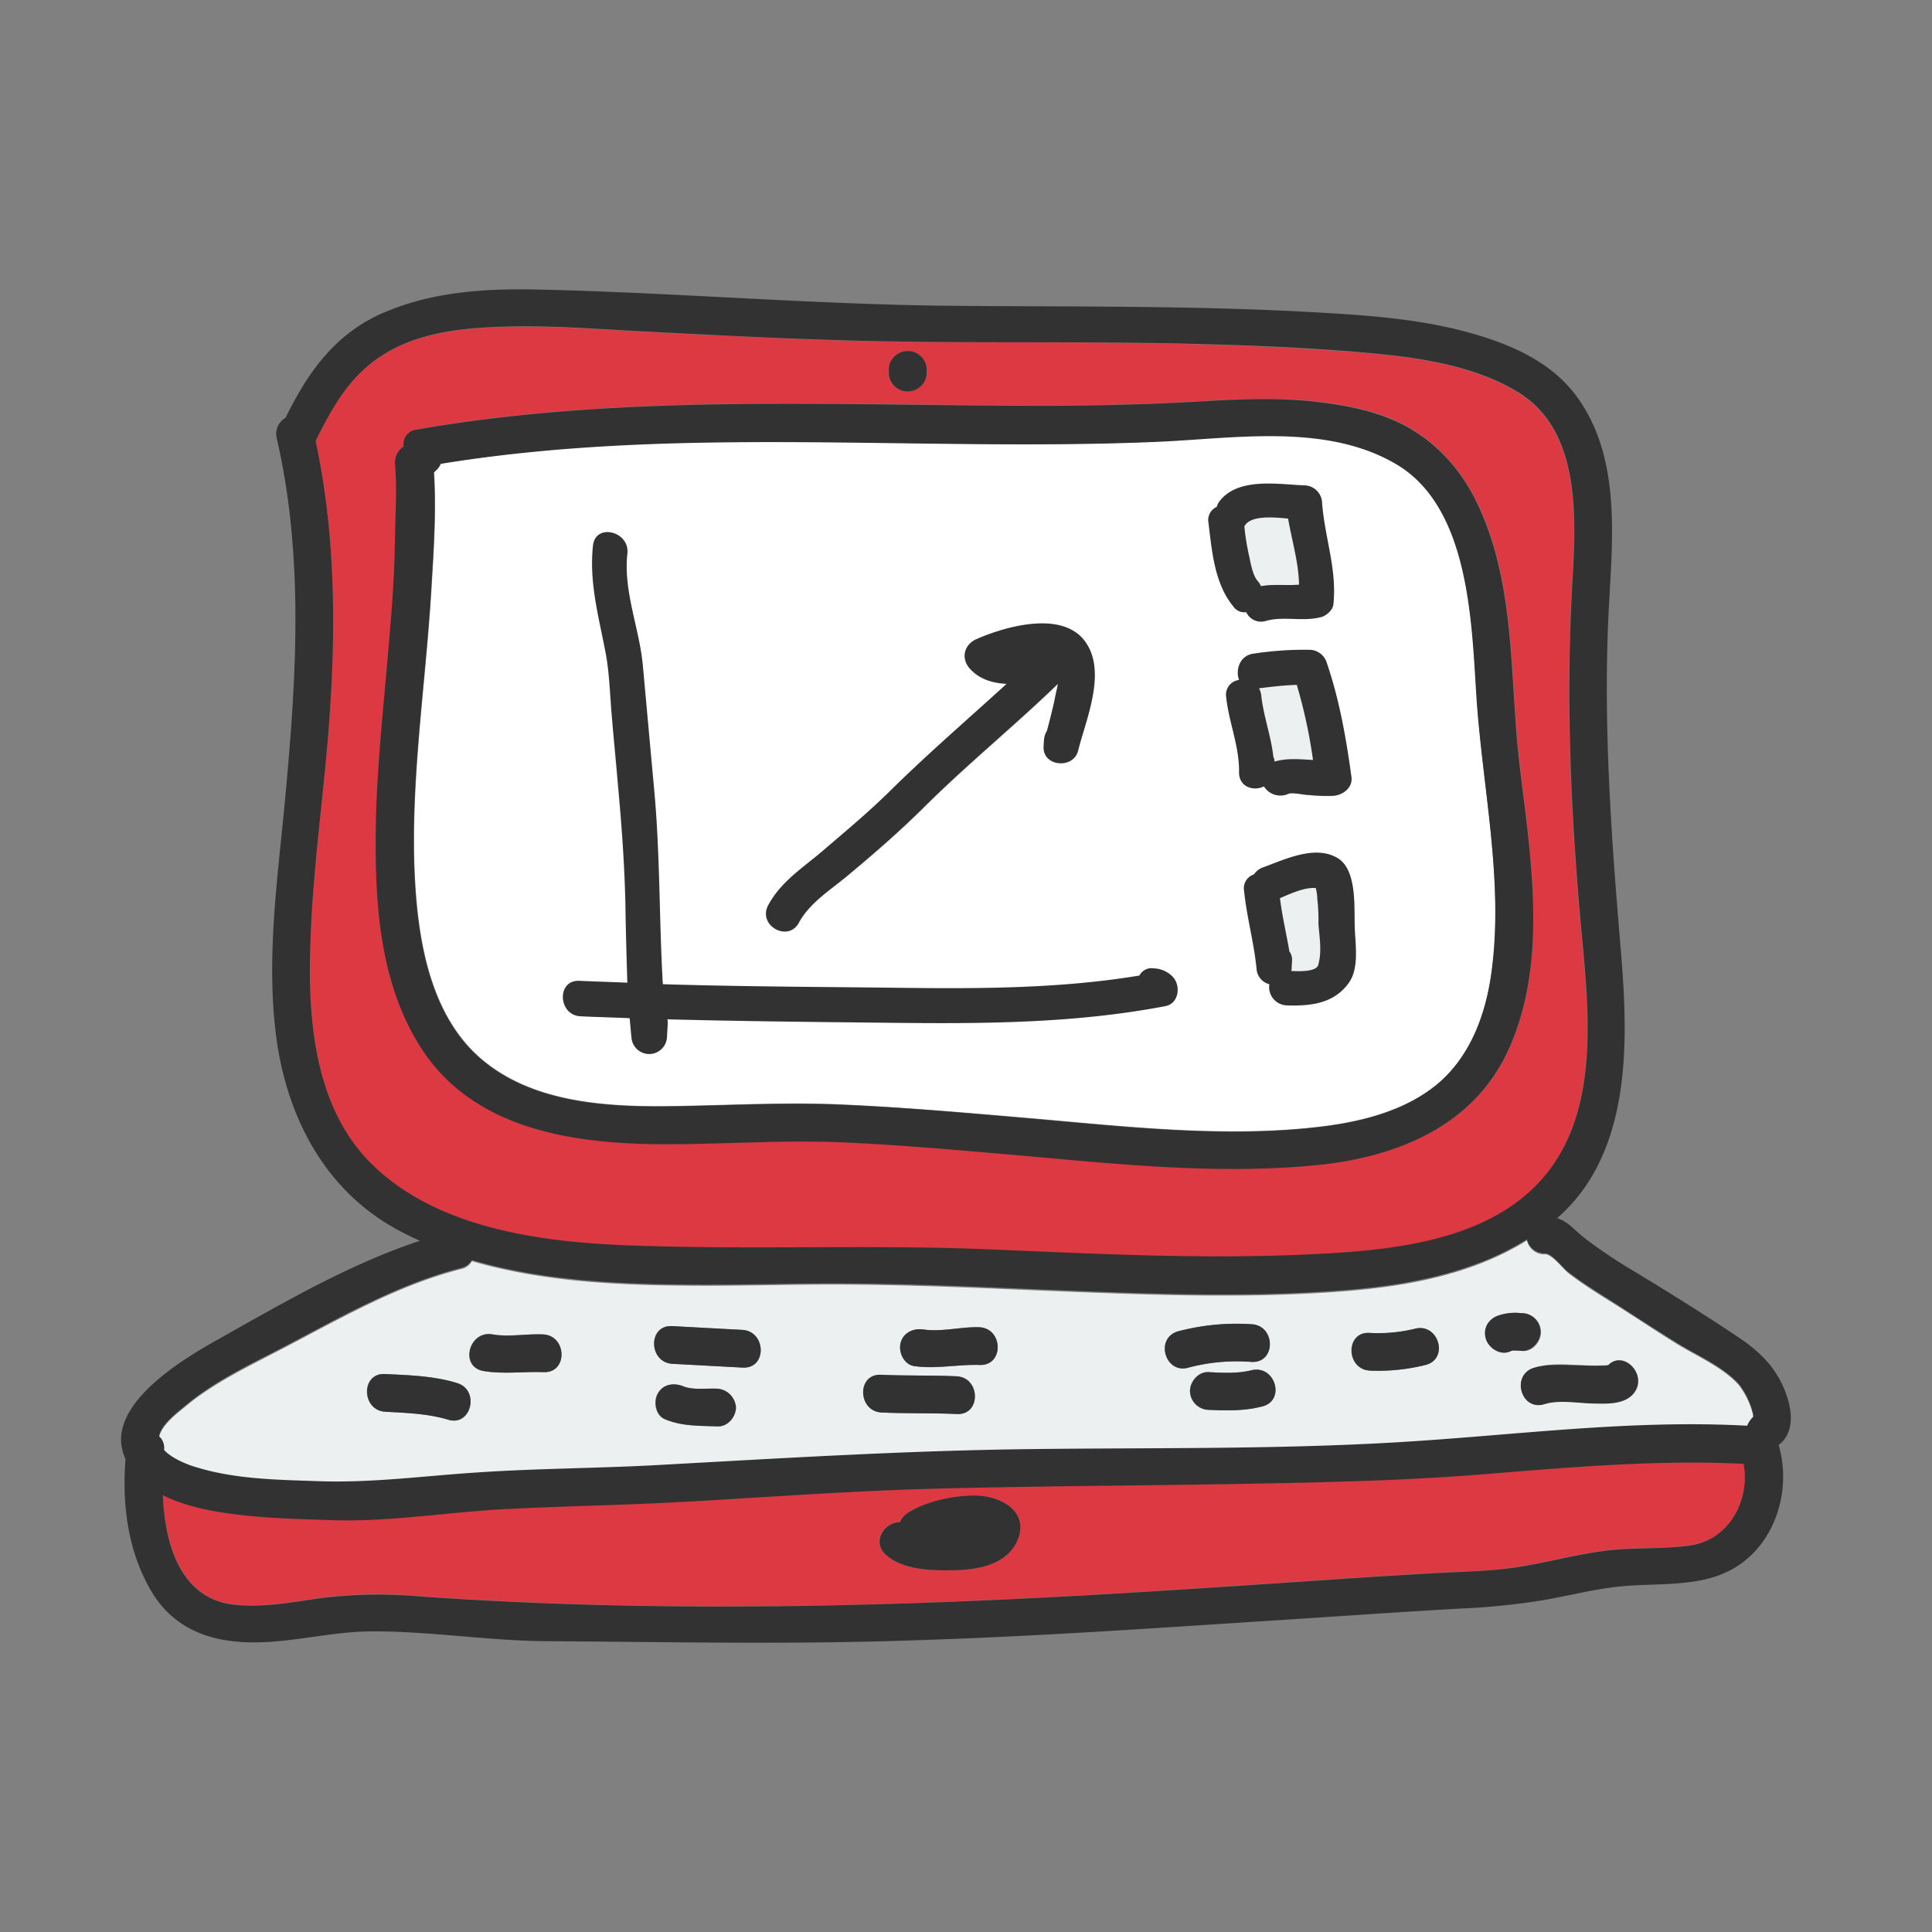 <svg id="Layer_1" data-name="Layer 1" xmlns="http://www.w3.org/2000/svg" viewBox="0 0 512 512"><rect x="0" y="0" width="512" height="512" fill="#808080" stroke="none"/><defs><style>.cls-1{fill:#fff;}.cls-2{fill:#dc3943;}.cls-3{fill:#edf0f1;}.cls-4{fill:#333232;}</style></defs><path class="cls-1" d="M391.36,184.53c-1.3-19.8-1.8-50.2-21.4-61.7-18.9-11.1-43.3-6.7-64.1-5.8-63.1,2.6-126.4-4.5-189,5.8a4.09,4.09,0,0,1-1.4,1.9.78.78,0,0,0-.4.4c.6,9.7,0,19.8-.6,29.3-.6,10.9-1.7,21.8-2.7,32.7-1.6,17.9-3,36.2-1.1,54.1,1.6,14.8,5.9,30.8,18.2,40.4,14.6,11.5,35.4,11.8,53.1,11.4,14.2-.3,28.2-1,42.4-.3,16.3.8,32.6,2.2,48.9,3.6,25.4,2.2,52.1,5.3,77.6,2.1,10.1-1.3,20.7-4,29-10.3,9.4-7.2,13.7-18.6,15.4-30C398.66,233.83,392.86,208.93,391.36,184.53Z"/><path class="cls-2" d="M418.66,243c-2.5-28.5-3.7-57.2-2.2-85.8.9-17.4,3.3-42-13.8-52.9-11.7-7.4-26.9-9.5-40.5-10.7-15.5-1.3-31.1-2-46.7-2.4-32.5-.9-65,0-97.5-1.1-16.1-.6-32.2-1.4-48.3-2.2-11.2-.6-22.4-1.5-33.6-1.3-10.3.2-21.5.9-31,5.5-11,5.3-16.2,13.9-21.3,24.6,0,.1-.1.2-.1.3,5.1,23.9,5.4,48.4,3.7,72.7-1.4,20.1-4.5,40.2-5.1,60.4-.6,20,1,43.1,15.9,58.1,18.4,18.5,48.7,21.5,73.5,22.2,29.4.9,58.8-.3,88.2.8,29.1,1.1,58.4,2.7,87.5,1.4,18.7-.9,41.3-2.8,56.4-15.3C425.46,299.23,420.86,268,418.66,243ZM235.56,98.13a5.24,5.24,0,0,1,1.4-3.6,5.09,5.09,0,0,1,3.5-1.5,5.24,5.24,0,0,1,3.6,1.4,4.54,4.54,0,0,1,1.5,3.5v.7a5.24,5.24,0,0,1-1.4,3.6,5.09,5.09,0,0,1-3.5,1.5,5.24,5.24,0,0,1-3.6-1.4,4.54,4.54,0,0,1-1.5-3.5Zm164.5,179.5c-9.2,20.9-30.1,29.1-51.6,31.1-26.2,2.5-52.9-.4-79-2.7-16.3-1.4-32.6-2.9-49-3.5-13.9-.5-27.8.5-41.7.6-24.2.2-52-2.9-66.6-24.8-12.1-18.2-13-41.5-12.4-62.7.4-15.9,2.2-31.7,3.6-47.5.7-8.3,1.3-16.7,1.4-25.1.1-6.8.6-13.7,0-20.5a5,5,0,0,1,2.3-4.3,4,4,0,0,1,3.5-4.5c56.5-9.8,113.6-6.1,170.6-6.3,12.2-.1,24.3-.4,36.4-1.1,9.9-.6,20-1.1,29.9-.1,9.4,1,19.2,2.7,27.4,7.9s13.7,12.4,17.6,21.1c9.3,21.1,7.7,44.7,10.3,67.1C405.56,226.83,410.36,254.33,400.06,277.63Z"/><path class="cls-3" d="M464.46,374.53a21.36,21.36,0,0,0-.9-2.7,24,24,0,0,0-2.7-4.7c-4.2-4.7-10.9-7.6-16.2-10.8-6.5-4-12.8-8.3-19.3-12.3-3.3-2.1-6.6-4.2-9.7-6.6-1.4-1.1-4.4-5.1-6.2-5a4.72,4.72,0,0,1-4.8-3.7c-14.4,9-31.8,12.2-48.7,13.5-27.3,2.1-54.9.8-82.2-.3-16.4-.7-32.7-1.4-49.1-1.5-13.7-.1-27.5.4-41.2.3-19.3-.1-39.6-1-58.4-6.5a4.09,4.09,0,0,1-2.9,2.1c-16.4,4.2-30.9,12.5-45.8,20.3-9.2,4.9-19.2,9.4-27.3,16.2-2.1,1.7-6.3,4.9-6.9,8.1a4.23,4.23,0,0,1,1.3,3.6h0c1.8,2,5,3.4,7,4.1,10.9,3.7,22.6,3.9,34,4.2,13.9.4,27.9-1.4,41.8-2.3,16.1-1.1,32.3-1.1,48.4-2,32.7-1.8,65.3-3.8,98.1-4.2,32.4-.4,65,0,97.3-1.8,31-1.8,61.9-6.1,92.9-4.4a4.56,4.56,0,0,1,1.7-2.2A6.75,6.75,0,0,0,464.46,374.53Zm-345.7,1.7c-5.3-1.7-11-1.8-16.6-2.1-6.4-.3-6.7-10.3-.2-10s13.1.5,19.2,2.4S124.86,378.13,118.76,376.23Zm25.3-12.6c-5.4-.2-10.7.6-16-.3-6.4-1.1-3.9-10.8,2.4-9.7,4.4.7,8.9-.2,13.3,0C150.26,353.83,150.56,363.83,144.06,363.63Zm46,14.4c-4.8-.2-9.3,0-13.9-1.9-2.5-1.1-3.1-4.7-1.9-6.8,1.5-2.6,4.3-2.9,6.8-1.9s6,.5,8.7.6a5,5,0,0,1,5.1,4.9C195.06,375.53,192.76,378.23,190.06,378Zm6.8-15.6-18.6-1c-6.4-.3-6.7-10.3-.2-10l18.6,1C203.06,352.73,203.36,362.73,196.86,362.43Zm56.8,12.3c-6.7-.3-13.3-.1-20-.4-6.4-.3-6.7-10.3-.2-10,6.7.3,13.3.1,20,.4C259.86,365,260.06,375,253.66,374.73Zm6-13c-5.9-.2-11.5,1.2-17.4.3-2.7-.4-4.2-3.6-3.6-6.1.7-2.8,3.4-4,6.1-3.6,4.9.7,9.8-.8,14.7-.6C265.86,351.93,266.16,361.93,259.66,361.73Zm52.5-8.9a60.44,60.44,0,0,1,19.4-1.9c6.4.3,6.7,10.3.2,10a50,50,0,0,0-16.8,1.5C308.76,364.23,306.06,354.63,312.16,352.83Zm22.3,19.9c-4.6,1.2-9.3,1.1-14,.9a5,5,0,0,1-5.1-4.9c-.1-2.6,2.2-5.3,4.9-5.1,3.8.2,7.7.5,11.4-.5C338,361.63,340.76,371.23,334.46,372.73Zm43.3-11a52.14,52.14,0,0,1-14.7,1.5c-6.4-.3-6.7-10.3-.2-10a40.79,40.79,0,0,0,12.1-1.1C381.26,350.53,384.06,360.13,377.76,361.73Zm23.2-3.8h-.1a6.89,6.89,0,0,0-.8.3c-2.5,1-5.5-1-6.2-3.4a5.29,5.29,0,0,1,.4-3.9,5.35,5.35,0,0,1,3-2.3,13.55,13.55,0,0,1,6-.6,5,5,0,0,1,5.1,4.9c.1,2.6-2.2,5.3-4.9,5.1A20.9,20.9,0,0,0,401,357.93Zm32,11.3c-2.5,3-7.5,2.7-11,2.6-4-.1-8.8-1-12.6.2-6.2,1.9-9-7.7-2.8-9.6,3.6-1.1,7.6-.9,11.3-.7,2.2.1,4.4.2,6.6.1a10.87,10.87,0,0,0,1.8-.1C430.26,357.63,436.86,364.43,433,369.23Z"/><path class="cls-2" d="M462.06,387.83c-22.3-1.1-44.6.8-66.9,2.6-23.8,2-47.5,2.4-71.3,2.8-24.2.4-48.3.5-72.5,1.1-23.6.6-47.1,2.3-70.6,3.6-16.2.9-32.4,1-48.6,2-14.9.9-30.1,3.3-45,2.8-9-.3-18-.5-26.9-1.8-5.7-.8-11.9-2.1-17.1-4.8.6,13.1,4.7,27.3,18.6,29,7.7.9,15.6-.6,23.2-1.7a117.08,117.08,0,0,1,25.8-.5c64.2,4.6,128.8,2.9,193-1.2,16.3-1,32.6-2.1,48.9-3.2,8.5-.6,16.9-1.1,25.4-1.6,7.7-.5,15.6-.4,23.3-1.6,8.2-1.2,16.2-3.5,24.4-4.5,7.4-.9,15-.2,22.4-1.4C458.36,407.93,463.86,397.43,462.06,387.83Zm-192.3,19.8c-2.5,6.9-10.5,8.4-17.1,8.5-5.7.1-13.6,0-18.1-4.2-3.7-3.5-.2-8.6,3.8-8.5a4.58,4.58,0,0,1,2-2.4c4.8-3.1,12.2-4.7,17.9-4.7C264.46,396.33,272.56,400,269.76,407.63Z"/><path class="cls-4" d="M473.46,369.73c-2.6-7.4-7.2-11.7-13.6-15.9-8.7-5.8-17.7-11.4-26.6-16.8a133.92,133.92,0,0,1-13.3-8.9c-2.8-2.2-4.4-4.4-7.3-5.3,19.8-17.3,18.9-46.7,16.9-70.7-2.5-29.6-4.7-59.4-3.3-89.1.9-18.8,3.6-40.3-7.6-56.8-6.4-9.5-16.6-14.3-27.3-17.5-14-4.2-29-5.2-43.5-6-32.3-1.8-64.5-1.4-96.8-1.7-36.2-.4-72.4-3.5-108.6-4.3-13.1-.3-26.7.5-39,5.4-13.9,5.3-21.5,15.8-27.8,28.6a4.88,4.88,0,0,0-2.3,5.5c7,30.4,5.3,61.5,2.5,92.2-1.9,21.9-5.5,44-2.7,66,2.7,21.1,12.6,40.6,31.7,51.2,2.1,1.2,4.3,2.2,6.4,3.2-18.8,6.2-36.5,16.6-53.6,26.2-10,5.6-30.7,18.1-24.4,31.6-.9,11.8.5,23.8,6.4,34.3,5.6,10.1,15,14,26.1,14.3,10.9.3,21.5-2.8,32.4-2.9,15.6-.1,31.1,2.5,46.7,2.6,32.2.2,64.3.9,96.5-.2,32.7-1,65.3-3.3,97.9-5.4,15.6-1,31.3-2.1,46.9-3a188.7,188.7,0,0,0,22.4-2.2c7.7-1.3,15.3-3.4,23.1-3.9,12.2-.8,24.5.6,33.5-9.2,6.8-7.4,9-18.5,6.2-28.1C475.26,380,475.16,374.73,473.46,369.73Zm-375.3-61.6c-14.9-15-16.6-38.2-15.9-58.1.6-20.2,3.7-40.2,5.1-60.4,1.7-24.4,1.4-48.8-3.7-72.7a.37.37,0,0,0,.1-.3C89,106,94.16,97.33,105.16,92c9.4-4.6,20.7-5.3,31-5.5,11.2-.2,22.4.7,33.6,1.3,16.1.8,32.2,1.7,48.3,2.2,32.5,1.2,65,.3,97.5,1.1,15.6.4,31.2,1,46.7,2.4,13.6,1.2,28.7,3.3,40.5,10.7,17.1,10.9,14.7,35.5,13.8,52.9-1.5,28.6-.3,57.3,2.2,85.8,2.2,25,6.8,56.2-14.9,74.2-15.1,12.5-37.7,14.4-56.4,15.3-29.2,1.4-58.4-.2-87.5-1.4-29.4-1.1-58.8.1-88.2-.8C146.86,329.63,116.56,326.63,98.16,308.13Zm350,101.4c-7.4,1.1-15,.5-22.4,1.4-8.2,1-16.2,3.3-24.4,4.5-7.6,1.1-15.6,1.1-23.3,1.6-8.5.5-16.9,1-25.4,1.6-16.3,1.1-32.6,2.2-48.9,3.2-64.2,4-128.8,5.8-193,1.2a123.54,123.54,0,0,0-25.8.5c-7.6,1.1-15.5,2.6-23.2,1.7-13.9-1.7-18.1-15.9-18.6-29,5.3,2.7,11.5,4,17.1,4.8,8.9,1.3,17.9,1.5,26.9,1.8,14.9.6,30.1-1.9,45-2.8,16.2-.9,32.4-1.1,48.6-2,23.5-1.3,47-3.1,70.6-3.6,24.2-.6,48.3-.7,72.5-1.1,23.9-.4,47.5-.8,71.3-2.8,22.3-1.8,44.6-3.7,66.9-2.6C463.86,397.43,458.36,407.93,448.16,409.53Zm14.8-31.7c-31.1-1.7-62,2.6-92.9,4.4-32.3,1.9-64.9,1.4-97.3,1.8-32.8.4-65.3,2.4-98.1,4.2-16.1.9-32.3.9-48.4,2-13.9.9-27.8,2.8-41.8,2.3-11.4-.4-23.1-.5-34-4.2-1.9-.7-5.2-2.1-7-4.1h0a4,4,0,0,0-1.3-3.6c.5-3.2,4.8-6.3,6.9-8.1,8.1-6.8,18-11.3,27.3-16.2,14.8-7.8,29.4-16.1,45.8-20.3a4.72,4.72,0,0,0,2.9-2.1c18.8,5.5,39.2,6.4,58.4,6.5,13.7.1,27.5-.4,41.2-.3,16.4.1,32.8.8,49.1,1.5,27.3,1.1,54.9,2.4,82.2.3,16.8-1.3,34.3-4.5,48.7-13.5a4.72,4.72,0,0,0,4.8,3.7c1.8,0,4.8,4,6.2,5,3.1,2.4,6.4,4.5,9.7,6.6,6.5,4.1,12.8,8.3,19.3,12.3,5.3,3.3,12,6.1,16.2,10.8a18.47,18.47,0,0,1,2.7,4.7,14.26,14.26,0,0,1,.9,2.7,3.52,3.52,0,0,1,.2,1.2A7.11,7.11,0,0,0,463,377.83Z"/><path class="cls-4" d="M402.66,202.43c-2.6-22.4-1-46-10.3-67.1-3.8-8.7-9.5-16-17.6-21.1s-18-6.9-27.4-7.9c-9.9-1-20-.5-29.9.1-12.1.7-24.3,1-36.4,1.1-57,.2-114.1-3.5-170.6,6.3a3.91,3.91,0,0,0-3.5,4.5,5.1,5.1,0,0,0-2.3,4.3c.6,6.8.1,13.7,0,20.5-.1,8.4-.7,16.8-1.4,25.1-1.3,15.8-3.1,31.6-3.6,47.5-.5,21.2.3,44.5,12.4,62.7,14.6,21.9,42.4,25,66.6,24.8,13.9-.1,27.8-1,41.7-.6,16.4.6,32.7,2.1,49,3.5,26.1,2.3,52.8,5.2,79,2.7,21.5-2,42.4-10.3,51.6-31.1C410.36,254.33,405.56,226.83,402.66,202.43Zm-7.5,55.8c-1.6,11.4-6,22.8-15.4,30-8.2,6.3-18.8,9-29,10.3-25.5,3.2-52.2.1-77.6-2.1-16.3-1.4-32.6-2.9-48.9-3.6-14.2-.7-28.2,0-42.4.3-17.7.4-38.5.1-53.1-11.4-12.3-9.6-16.6-25.6-18.2-40.4-1.9-17.9-.5-36.3,1.1-54.1,1-10.9,2.1-21.8,2.7-32.7.6-9.6,1.2-19.7.6-29.3.1-.1.3-.2.4-.4a5.79,5.79,0,0,0,1.4-1.9c62.6-10.2,126-3.2,189-5.8,20.8-.8,45.2-5.2,64.1,5.8,19.6,11.4,20.1,41.9,21.4,61.7C392.86,208.93,398.66,233.83,395.16,258.23Z"/><path class="cls-4" d="M244.06,94.43a5,5,0,0,0-3.6-1.4,5.09,5.09,0,0,0-3.5,1.5,4.82,4.82,0,0,0-1.4,3.6v.7a4.85,4.85,0,0,0,1.5,3.5,5,5,0,0,0,3.6,1.4,5.09,5.09,0,0,0,3.5-1.5,4.82,4.82,0,0,0,1.4-3.6v-.7A4.69,4.69,0,0,0,244.06,94.43Z"/><path class="cls-4" d="M258.36,396.33c-5.7,0-13.1,1.5-17.9,4.7a5,5,0,0,0-2,2.4c-4-.1-7.5,5.1-3.8,8.5,4.5,4.2,12.4,4.3,18.1,4.2,6.6-.1,14.6-1.6,17.1-8.5C272.56,400,264.46,396.33,258.36,396.33Z"/><path class="cls-4" d="M143.86,353.63c-4.4-.2-9,.8-13.3,0-6.3-1.1-8.8,8.6-2.4,9.7,5.4.9,10.6.1,16,.3C150.56,363.83,150.26,353.83,143.86,353.63Z"/><path class="cls-4" d="M196.66,352.43l-18.6-1c-6.4-.3-6.2,9.7.2,10l18.6,1C203.36,362.73,203.06,352.73,196.66,352.43Z"/><path class="cls-4" d="M259.46,351.73c-4.9-.1-9.9,1.3-14.7.6-2.7-.4-5.4.8-6.1,3.6-.6,2.4.9,5.7,3.6,6.1,5.9.8,11.5-.5,17.4-.3C266.16,361.93,265.86,351.93,259.46,351.73Z"/><path class="cls-4" d="M331.56,350.93a60.44,60.44,0,0,0-19.4,1.9c-6.2,1.8-3.4,11.4,2.8,9.6a50.23,50.23,0,0,1,16.8-1.5C338.26,361.13,338.06,351.13,331.56,350.93Z"/><path class="cls-4" d="M375,352.13a41.4,41.4,0,0,1-12.1,1.1c-6.4-.3-6.2,9.7.2,10a52.14,52.14,0,0,0,14.7-1.5C384.06,360.13,381.26,350.53,375,352.13Z"/><path class="cls-4" d="M403.16,348a13.55,13.55,0,0,0-6,.6,5.35,5.35,0,0,0-3,2.3,4.85,4.85,0,0,0-.4,3.9c.7,2.4,3.7,4.4,6.2,3.4.3-.1.5-.2.8-.3h.1a21.75,21.75,0,0,1,2.5.1c2.7.1,4.9-2.6,4.9-5.1A5,5,0,0,0,403.16,348Z"/><path class="cls-4" d="M121.16,366.53c-6.1-1.9-12.9-2.1-19.2-2.4s-6.2,9.7.2,10c5.5.3,11.2.5,16.6,2.1C124.86,378.13,127.26,368.43,121.16,366.53Z"/><path class="cls-4" d="M189.86,368c-2.7-.1-6.3.4-8.7-.6s-5.4-.7-6.8,1.9c-1.2,2.2-.6,5.8,1.9,6.8,4.5,1.9,9.1,1.7,13.9,1.9,2.7.1,4.9-2.5,4.9-5.1A5.39,5.39,0,0,0,189.86,368Z"/><path class="cls-4" d="M426.16,361.83a10.87,10.87,0,0,1-1.8.1c-2.2.1-4.4-.1-6.6-.1-3.7-.1-7.7-.4-11.3.7-6.1,1.9-3.4,11.5,2.8,9.6,3.8-1.2,8.6-.3,12.6-.2,3.5.1,8.6.4,11-2.6C436.86,364.43,430.26,357.63,426.16,361.83Z"/><path class="cls-4" d="M331.66,363.13c-3.7.9-7.6.7-11.4.5-2.7-.1-4.9,2.6-4.9,5.1a5.15,5.15,0,0,0,5.1,4.9c4.7.2,9.4.3,14-.9C340.76,371.23,338,361.63,331.66,363.13Z"/><path class="cls-4" d="M253.46,364.73c-6.7-.3-13.3-.1-20-.4-6.4-.3-6.2,9.7.2,10,6.7.3,13.3.1,20,.4C260.06,375,259.86,365,253.46,364.73Z"/><path class="cls-1" d="M343.66,181.63c-3.3.1-6.6.5-10,.9a5.87,5.87,0,0,1,.6,2c.6,5.5,2.6,10.7,3.2,16.2a2.38,2.38,0,0,1,.3,1.2c3.3-1.1,6.8-.7,10.2-.4A132.94,132.94,0,0,0,343.66,181.63Z"/><path class="cls-1" d="M341.46,137.53c-4.2-.4-9.5-.8-11.3,1.6-.1.2-.3.3-.3.4.3,2.6.7,5.1,1.2,7.6.5,2.1.9,5.1,2.3,6.9.3.4.6.9.9,1.4,3.4-.6,6.8-.1,10.2-.3C344.26,149.23,342.46,143.43,341.46,137.53Z"/><path class="cls-1" d="M349.56,244.93l-.3-6.6a28.86,28.86,0,0,0-.4-2.9c-3.1-.2-6.6,1.4-9.5,2.7.6,4.7,1.8,9.4,2.5,14.1a5,5,0,0,1,.7,2.6l-.1,1.7c0,.3-.1.5-.1.9,2.6.2,6.6.2,7.2-1.7C350.36,252.13,349.66,248.43,349.56,244.93Z"/><path class="cls-3" d="M203.56,240.13c3.3-6.1,9.1-9.9,14.3-14.3,6.5-5.5,12.9-10.8,18.8-16.8,9.6-9.6,20-18.4,30.1-27.6-3.8-.3-7.3-1.2-9.8-4.1s-1.4-6.4,1.9-7.8c7.9-3.4,23.5-7.9,29.2,1.4,4.9,7.9-.4,19.9-2.2,28.1-1.1,5.1-9.5,4.4-9.2-.9l.1-1.7a5.28,5.28,0,0,1,.8-2.5c.7-2.7,1.4-5.4,2-8.1a35.67,35.67,0,0,0,.9-4.3c-11.7,11.3-24.3,21.6-35.9,33.1-6.1,6.1-12.5,11.6-19.1,17.1-4.7,4-10.7,7.4-13.6,13C208.86,249.93,200.66,245.43,203.56,240.13Zm105.2,26.5c-24.5,4.7-49.5,4.7-74.4,4.4-19.2-.2-38.4-.3-57.6-.9a4.48,4.48,0,0,1,.1,1.2l-.2,3.4a4.71,4.71,0,0,1-9.4.3c-.2-1.7-.3-3.4-.5-5.2-4.3-.2-8.6-.3-13-.5-6.1-.3-6.3-9.6-.3-9.4,4.3.2,8.4.3,12.7.5-.3-6.6-.4-13.3-.5-19.9-.2-10.9-.9-21.7-2-32.6-.6-6-1.1-11.9-1.6-17.9-.5-5.5-.6-11.3-1.6-16.7-1.8-9.6-4.5-18.9-3.4-28.8.7-6,9.7-3.8,9.1,2.2-1.1,10,3.2,19.8,4.1,29.6.9,11,2,21.9,3,32.9,1.6,17.1,1.4,34.4,2.3,51.6,19.5.5,39,.7,58.6.9,22.5.3,45.4.4,67.7-3.2a3.84,3.84,0,0,1,3.8-1.9,7,7,0,0,1,5,2.2C313,261.13,312.46,265.93,308.76,266.63Zm13.7-132.4a4.69,4.69,0,0,1,.9-1.7c4.9-6.1,15.3-4.3,22.1-4a5,5,0,0,1,4.9,4.5c.7,9.2,4,17.6,3,27a4.77,4.77,0,0,1-3.2,3.4c-4.9,1.3-9.8-.3-14.6,1a4.49,4.49,0,0,1-5.3-2.3,3.62,3.62,0,0,1-3.4-1.5c-4.9-6.1-5.6-14.7-6.6-22.2A3.81,3.81,0,0,1,322.46,134.23Zm2.5,50.6a4,4,0,0,1,3.4-4.6c-1-2.6.3-6.5,4-7a88.83,88.83,0,0,1,14.6-1,4.87,4.87,0,0,1,4.6,3.3c3.3,9.9,5.1,20.2,6.6,30.5.3,2.6-2.2,4.6-4.5,4.9a24.35,24.35,0,0,1-6.6-.2c-1.3-.1-4.5-.8-5.5-.3a5.1,5.1,0,0,1-6.4-2c-2.8,1.3-6.6.1-6.6-3.8C328.46,197.83,325.66,191.43,325,184.83Zm32.3,75.9c-3.9,5.4-10,6.1-16.3,5.9a5,5,0,0,1-4.7-5.6,4.55,4.55,0,0,1-3.4-4.2c-.7-6.9-2.6-13.6-3.3-20.6a3.75,3.75,0,0,1,2.6-4.3,4.14,4.14,0,0,1,2.5-1.9c5.9-2.1,14-6.1,19.9-2.3,4.7,3.1,4.3,12.1,4.3,17S360.46,256.33,357.26,260.73Z"/><path class="cls-4" d="M310.76,258.83a7.22,7.22,0,0,0-5-2.2,3.6,3.6,0,0,0-3.8,1.9c-22.2,3.7-45.2,3.5-67.7,3.2-19.5-.2-39-.3-58.6-.9-1-17.1-.7-34.4-2.3-51.6-1-10.9-2-21.9-3-32.9-.9-9.8-5.2-19.6-4.1-29.6.7-5.9-8.4-8.2-9.1-2.2-1.1,9.9,1.6,19.2,3.4,28.8,1,5.5,1.1,11.2,1.6,16.7.5,6,1.1,11.9,1.6,17.9,1,10.9,1.8,21.7,2,32.6.1,6.6.3,13.3.5,19.9-4.3-.2-8.4-.3-12.7-.5-6.1-.3-5.7,9.1.3,9.4,4.3.2,8.6.3,13,.5.2,1.7.3,3.5.5,5.2a4.71,4.71,0,0,0,9.4-.3l.2-3.4a4.48,4.48,0,0,0-.1-1.2c19.2.5,38.4.7,57.6.9,24.8.3,49.9.3,74.4-4.4C312.46,265.93,313,261.13,310.76,258.83Z"/><path class="cls-4" d="M288.06,170.73c-5.7-9.3-21.4-4.8-29.2-1.4-3.3,1.4-4.3,5-1.9,7.8,2.6,2.9,6.1,3.9,9.8,4.1-10.1,9.2-20.4,18.1-30.1,27.6-6,6-12.4,11.3-18.8,16.8-5.2,4.4-11,8.1-14.3,14.3-2.8,5.4,5.4,9.9,8.2,4.5,3-5.5,9-9,13.6-13,6.6-5.5,13-11.1,19.1-17.1,11.5-11.5,24.1-21.7,35.9-33.1-.3,1.5-.7,3.1-.9,4.3-.6,2.7-1.3,5.5-2,8.1a5.67,5.67,0,0,0-.8,2.5l-.1,1.7c-.3,5.4,8.1,6.1,9.2.9C287.76,190.83,293.06,178.73,288.06,170.73Z"/><path class="cls-4" d="M350.36,133.13a4.77,4.77,0,0,0-4.9-4.5c-6.8-.3-17.2-2.1-22.1,4a4,4,0,0,0-.9,1.7,3.8,3.8,0,0,0-2.2,4.2c.9,7.5,1.6,16.2,6.6,22.2a3.49,3.49,0,0,0,3.4,1.5,4.34,4.34,0,0,0,5.3,2.3c4.7-1.3,9.7.3,14.6-1,1.4-.4,3.1-1.9,3.2-3.4C354.36,150.83,351,142.33,350.36,133.13Zm-16.2,22.2a4.64,4.64,0,0,0-.9-1.4c-1.4-1.7-1.8-4.8-2.3-6.9a63.32,63.32,0,0,1-1.2-7.6c.1-.1.3-.3.3-.4,1.9-2.4,7.2-2,11.3-1.6,1,5.8,2.8,11.7,2.9,17.5C341,155.23,337.56,154.73,334.16,155.33Z"/><path class="cls-4" d="M358.16,206c-1.4-10.3-3.2-20.6-6.6-30.5a4.83,4.83,0,0,0-4.6-3.3,89.59,89.59,0,0,0-14.6,1c-3.8.4-5,4.3-4,7a3.93,3.93,0,0,0-3.4,4.6c.7,6.6,3.5,13,3.4,19.8-.1,3.9,3.8,5.2,6.6,3.8a5.1,5.1,0,0,0,6.4,2c1-.5,4.3.3,5.5.3a48.52,48.52,0,0,0,6.6.2C356,210.63,358.46,208.73,358.16,206Zm-20.4-4.2a2.38,2.38,0,0,0-.3-1.2c-.6-5.5-2.6-10.7-3.2-16.2a5.87,5.87,0,0,0-.6-2c3.3-.4,6.6-.8,10-.9a135.69,135.69,0,0,1,4.3,19.9C344.56,201.23,341.16,200.83,337.76,201.83Z"/><path class="cls-4" d="M359,244.53c-.1-4.9.4-13.9-4.3-17-6-3.8-14.1.2-19.9,2.3a4.94,4.94,0,0,0-2.5,1.9,3.82,3.82,0,0,0-2.6,4.3c.7,7,2.6,13.6,3.3,20.6a4.56,4.56,0,0,0,3.4,4.2,4.84,4.84,0,0,0,4.7,5.6c6.3.2,12.4-.5,16.3-5.9C360.46,256.33,359,249.63,359,244.53Zm-9.6,11.1c-.5,1.9-4.7,1.8-7.2,1.7a2.48,2.48,0,0,0,.1-.9l.1-1.7a3.79,3.79,0,0,0-.7-2.6c-.8-4.7-1.9-9.3-2.5-14.1,3-1.3,6.5-2.9,9.5-2.7a13.52,13.52,0,0,1,.4,2.9,47.88,47.88,0,0,1,.3,6.6C349.66,248.43,350.36,252.13,349.36,255.63Z"/></svg>